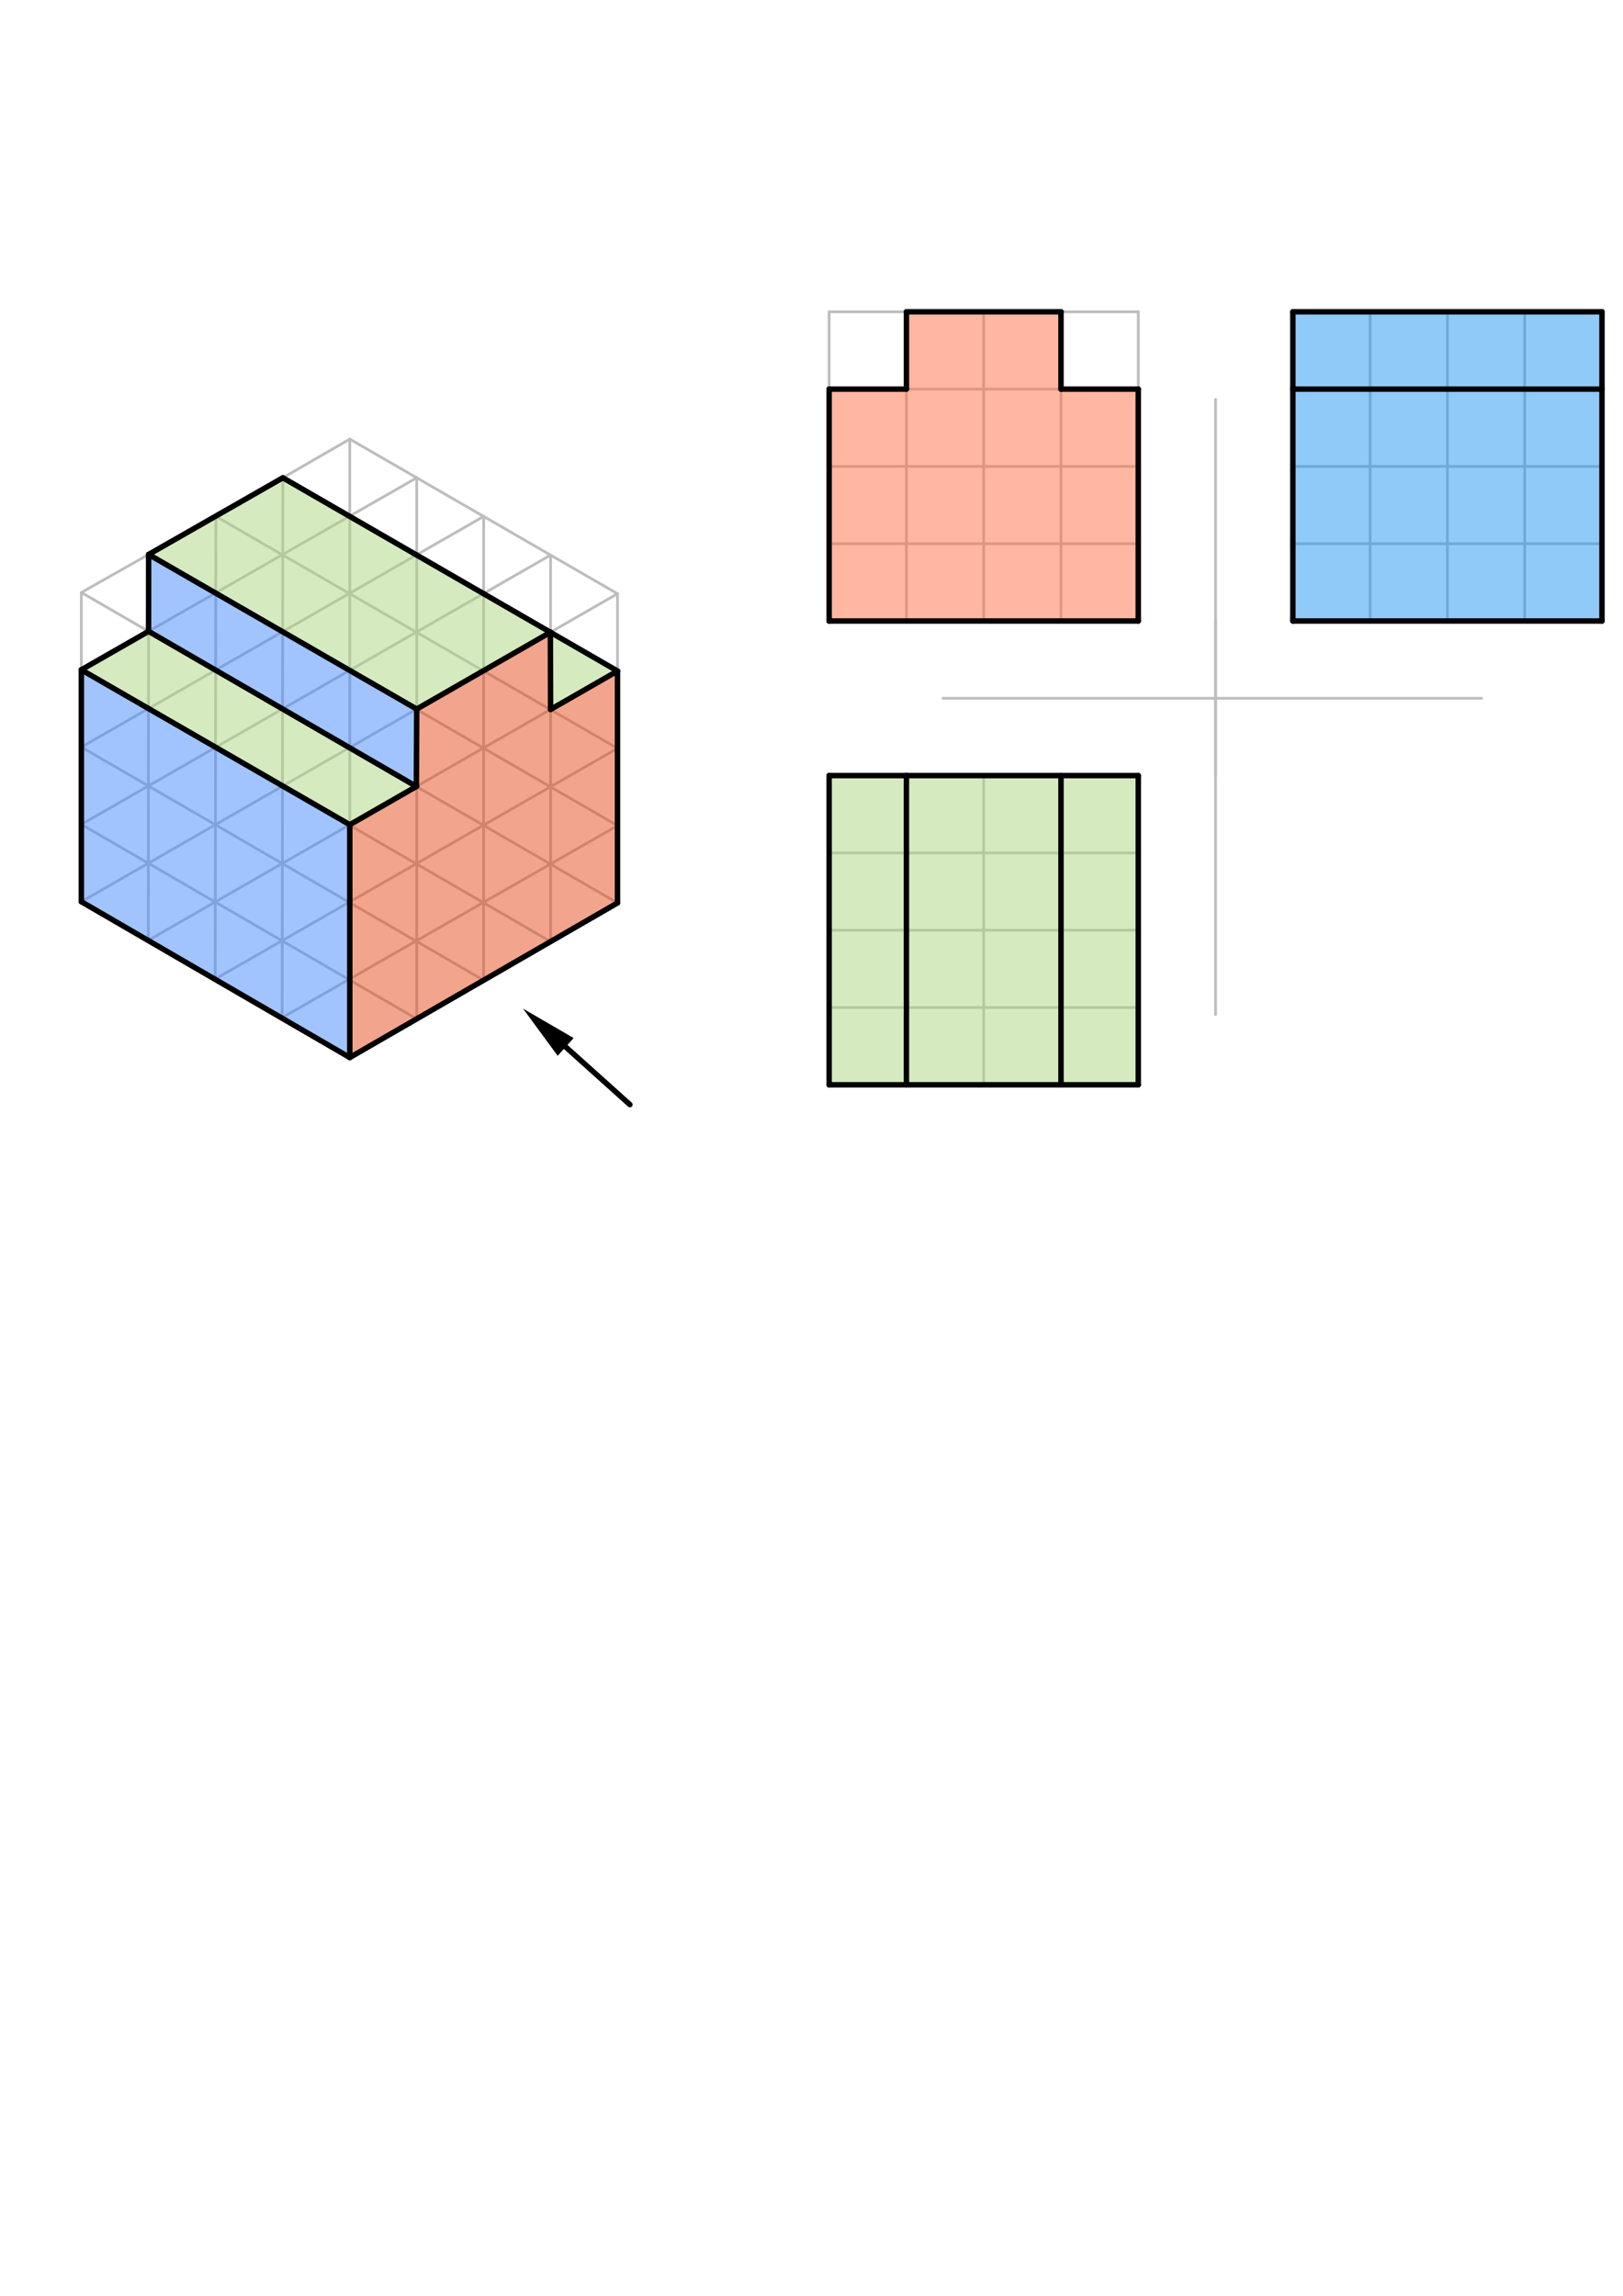 <svg xmlns="http://www.w3.org/2000/svg" class="svg--816" height="100%" preserveAspectRatio="xMidYMid meet" viewBox="0 0 595.276 841.89" width="100%"><defs><marker id="marker-arrow" markerHeight="16" markerUnits="userSpaceOnUse" markerWidth="24" orient="auto-start-reverse" refX="24" refY="4" viewBox="0 0 24 8"><path d="M 0 0 L 24 4 L 0 8 z" stroke="inherit"></path></marker></defs><g class="aux-layer--949"><g class="element--733"><line stroke="#BDBDBD" stroke-dasharray="none" stroke-linecap="round" stroke-width="1" x1="29.838" x2="79.192" y1="217.275" y2="189.379"></line></g><g class="element--733"><line stroke="#BDBDBD" stroke-dasharray="none" stroke-linecap="round" stroke-width="1" x1="79.192" x2="128.29" y1="189.379" y2="161.032"></line></g><g class="element--733"><line stroke="#BDBDBD" stroke-dasharray="none" stroke-linecap="round" stroke-width="1" x1="128.29" x2="177.387" y1="161.032" y2="189.379"></line></g><g class="element--733"><line stroke="#BDBDBD" stroke-dasharray="none" stroke-linecap="round" stroke-width="1" x1="177.387" x2="226.485" y1="189.379" y2="217.725"></line></g><g class="element--733"><line stroke="#BDBDBD" stroke-dasharray="none" stroke-linecap="round" stroke-width="1" x1="226.485" x2="226.485" y1="217.725" y2="274.418"></line></g><g class="element--733"><line stroke="#BDBDBD" stroke-dasharray="none" stroke-linecap="round" stroke-width="1" x1="226.485" x2="226.485" y1="274.418" y2="331.111"></line></g><g class="element--733"><line stroke="#BDBDBD" stroke-dasharray="none" stroke-linecap="round" stroke-width="1" x1="29.838" x2="29.838" y1="217.275" y2="273.968"></line></g><g class="element--733"><line stroke="#BDBDBD" stroke-dasharray="none" stroke-linecap="round" stroke-width="1" x1="29.838" x2="29.838" y1="273.968" y2="330.661"></line></g><g class="element--733"><line stroke="#BDBDBD" stroke-dasharray="none" stroke-linecap="round" stroke-width="1" x1="29.838" x2="78.935" y1="330.661" y2="359.007"></line></g><g class="element--733"><line stroke="#BDBDBD" stroke-dasharray="none" stroke-linecap="round" stroke-width="1" x1="78.935" x2="128.033" y1="359.007" y2="387.354"></line></g><g class="element--733"><line stroke="#BDBDBD" stroke-dasharray="none" stroke-linecap="round" stroke-width="1" x1="226.485" x2="177.387" y1="331.111" y2="359.458"></line></g><g class="element--733"><line stroke="#BDBDBD" stroke-dasharray="none" stroke-linecap="round" stroke-width="1" x1="177.387" x2="128.29" y1="359.458" y2="387.804"></line></g><g class="element--733"><line stroke="#BDBDBD" stroke-dasharray="none" stroke-linecap="round" stroke-width="1" x1="103.741" x2="226.485" y1="175.206" y2="246.072"></line></g><g class="element--733"><line stroke="#BDBDBD" stroke-dasharray="none" stroke-linecap="round" stroke-width="1" x1="79.192" x2="226.485" y1="189.379" y2="274.418"></line></g><g class="element--733"><line stroke="#BDBDBD" stroke-dasharray="none" stroke-linecap="round" stroke-width="1" x1="54.515" x2="226.485" y1="203.327" y2="302.765"></line></g><g class="element--733"><line stroke="#BDBDBD" stroke-dasharray="none" stroke-linecap="round" stroke-width="1" x1="29.838" x2="226.485" y1="217.275" y2="331.111"></line></g><g class="element--733"><line stroke="#BDBDBD" stroke-dasharray="none" stroke-linecap="round" stroke-width="1" x1="29.838" x2="201.936" y1="245.621" y2="345.284"></line></g><g class="element--733"><line stroke="#BDBDBD" stroke-dasharray="none" stroke-linecap="round" stroke-width="1" x1="29.838" x2="177.387" y1="273.968" y2="359.458"></line></g><g class="element--733"><line stroke="#BDBDBD" stroke-dasharray="none" stroke-linecap="round" stroke-width="1" x1="29.838" x2="152.838" y1="302.314" y2="373.631"></line></g><g class="element--733"><line stroke="#BDBDBD" stroke-dasharray="none" stroke-linecap="round" stroke-width="1" x1="152.838" x2="29.838" y1="175.206" y2="245.621"></line></g><g class="element--733"><line stroke="#BDBDBD" stroke-dasharray="none" stroke-linecap="round" stroke-width="1" x1="177.387" x2="29.838" y1="189.379" y2="273.968"></line></g><g class="element--733"><line stroke="#BDBDBD" stroke-dasharray="none" stroke-linecap="round" stroke-width="1" x1="201.936" x2="29.837" y1="203.552" y2="302.314"></line></g><g class="element--733"><line stroke="#BDBDBD" stroke-dasharray="none" stroke-linecap="round" stroke-width="1" x1="226.485" x2="29.838" y1="217.725" y2="330.661"></line></g><g class="element--733"><line stroke="#BDBDBD" stroke-dasharray="none" stroke-linecap="round" stroke-width="1" x1="226.485" x2="54.386" y1="246.072" y2="344.834"></line></g><g class="element--733"><line stroke="#BDBDBD" stroke-dasharray="none" stroke-linecap="round" stroke-width="1" x1="226.485" x2="78.935" y1="274.418" y2="359.007"></line></g><g class="element--733"><line stroke="#BDBDBD" stroke-dasharray="none" stroke-linecap="round" stroke-width="1" x1="226.485" x2="103.484" y1="302.765" y2="373.181"></line></g><g class="element--733"><line stroke="#BDBDBD" stroke-dasharray="none" stroke-linecap="round" stroke-width="1" x1="54.515" x2="54.386" y1="203.327" y2="344.834"></line></g><g class="element--733"><line stroke="#BDBDBD" stroke-dasharray="none" stroke-linecap="round" stroke-width="1" x1="79.192" x2="78.935" y1="189.379" y2="359.007"></line></g><g class="element--733"><line stroke="#BDBDBD" stroke-dasharray="none" stroke-linecap="round" stroke-width="1" x1="103.741" x2="103.484" y1="175.206" y2="373.181"></line></g><g class="element--733"><line stroke="#BDBDBD" stroke-dasharray="none" stroke-linecap="round" stroke-width="1" x1="128.29" x2="128.29" y1="161.032" y2="387.804"></line></g><g class="element--733"><line stroke="#BDBDBD" stroke-dasharray="none" stroke-linecap="round" stroke-width="1" x1="152.838" x2="152.838" y1="175.206" y2="373.631"></line></g><g class="element--733"><line stroke="#BDBDBD" stroke-dasharray="none" stroke-linecap="round" stroke-width="1" x1="177.387" x2="177.387" y1="189.379" y2="359.458"></line></g><g class="element--733"><line stroke="#BDBDBD" stroke-dasharray="none" stroke-linecap="round" stroke-width="1" x1="201.936" x2="201.936" y1="203.552" y2="345.284"></line></g><g class="element--733"><line stroke="#BDBDBD" stroke-dasharray="none" stroke-linecap="round" stroke-width="1" x1="445.838" x2="445.838" y1="146.475" y2="372.075"></line></g><g class="element--733"><line stroke="#BDBDBD" stroke-dasharray="none" stroke-linecap="round" stroke-width="1" x1="345.838" x2="543.438" y1="256.075" y2="256.075"></line></g><g class="element--733"><line stroke="#BDBDBD" stroke-dasharray="none" stroke-linecap="round" stroke-width="1" x1="445.838" x2="445.838" y1="256.075" y2="227.729"></line></g><g class="element--733"><line stroke="#BDBDBD" stroke-dasharray="none" stroke-linecap="round" stroke-width="1" x1="445.838" x2="445.838" y1="256.075" y2="284.421"></line></g><g class="element--733"><line stroke="#BDBDBD" stroke-dasharray="none" stroke-linecap="round" stroke-width="1" x1="417.491" x2="417.491" y1="227.729" y2="171.036"></line></g><g class="element--733"><line stroke="#BDBDBD" stroke-dasharray="none" stroke-linecap="round" stroke-width="1" x1="417.491" x2="417.491" y1="171.036" y2="114.343"></line></g><g class="element--733"><line stroke="#BDBDBD" stroke-dasharray="none" stroke-linecap="round" stroke-width="1" x1="417.491" x2="360.798" y1="114.343" y2="114.343"></line></g><g class="element--733"><line stroke="#BDBDBD" stroke-dasharray="none" stroke-linecap="round" stroke-width="1" x1="360.798" x2="304.105" y1="114.343" y2="114.343"></line></g><g class="element--733"><line stroke="#BDBDBD" stroke-dasharray="none" stroke-linecap="round" stroke-width="1" x1="304.105" x2="304.105" y1="114.343" y2="171.036"></line></g><g class="element--733"><line stroke="#BDBDBD" stroke-dasharray="none" stroke-linecap="round" stroke-width="1" x1="304.105" x2="304.105" y1="171.036" y2="227.729"></line></g><g class="element--733"><line stroke="#BDBDBD" stroke-dasharray="none" stroke-linecap="round" stroke-width="1" x1="304.105" x2="360.798" y1="227.729" y2="227.729"></line></g><g class="element--733"><line stroke="#BDBDBD" stroke-dasharray="none" stroke-linecap="round" stroke-width="1" x1="360.798" x2="417.491" y1="227.729" y2="227.729"></line></g><g class="element--733"><line stroke="#BDBDBD" stroke-dasharray="none" stroke-linecap="round" stroke-width="1" x1="332.452" x2="332.452" y1="114.343" y2="227.729"></line></g><g class="element--733"><line stroke="#BDBDBD" stroke-dasharray="none" stroke-linecap="round" stroke-width="1" x1="360.798" x2="360.798" y1="227.729" y2="114.343"></line></g><g class="element--733"><line stroke="#BDBDBD" stroke-dasharray="none" stroke-linecap="round" stroke-width="1" x1="389.145" x2="389.145" y1="114.343" y2="227.729"></line></g><g class="element--733"><line stroke="#BDBDBD" stroke-dasharray="none" stroke-linecap="round" stroke-width="1" x1="304.105" x2="417.491" y1="142.689" y2="142.689"></line></g><g class="element--733"><line stroke="#BDBDBD" stroke-dasharray="none" stroke-linecap="round" stroke-width="1" x1="417.491" x2="304.105" y1="171.036" y2="171.036"></line></g><g class="element--733"><line stroke="#BDBDBD" stroke-dasharray="none" stroke-linecap="round" stroke-width="1" x1="304.105" x2="417.491" y1="199.382" y2="199.382"></line></g><g class="element--733"><line stroke="#BDBDBD" stroke-dasharray="none" stroke-linecap="round" stroke-width="1" x1="474.184" x2="530.877" y1="227.729" y2="227.729"></line></g><g class="element--733"><line stroke="#BDBDBD" stroke-dasharray="none" stroke-linecap="round" stroke-width="1" x1="530.877" x2="587.57" y1="227.729" y2="227.729"></line></g><g class="element--733"><line stroke="#BDBDBD" stroke-dasharray="none" stroke-linecap="round" stroke-width="1" x1="587.57" x2="587.57" y1="227.729" y2="171.036"></line></g><g class="element--733"><line stroke="#BDBDBD" stroke-dasharray="none" stroke-linecap="round" stroke-width="1" x1="587.57" x2="587.57" y1="171.036" y2="114.343"></line></g><g class="element--733"><line stroke="#BDBDBD" stroke-dasharray="none" stroke-linecap="round" stroke-width="1" x1="587.57" x2="530.877" y1="114.343" y2="114.343"></line></g><g class="element--733"><line stroke="#BDBDBD" stroke-dasharray="none" stroke-linecap="round" stroke-width="1" x1="530.877" x2="474.184" y1="114.343" y2="114.343"></line></g><g class="element--733"><line stroke="#BDBDBD" stroke-dasharray="none" stroke-linecap="round" stroke-width="1" x1="474.184" x2="474.184" y1="114.343" y2="171.036"></line></g><g class="element--733"><line stroke="#BDBDBD" stroke-dasharray="none" stroke-linecap="round" stroke-width="1" x1="474.184" x2="474.184" y1="171.036" y2="227.729"></line></g><g class="element--733"><line stroke="#BDBDBD" stroke-dasharray="none" stroke-linecap="round" stroke-width="1" x1="474.184" x2="587.57" y1="142.689" y2="142.689"></line></g><g class="element--733"><line stroke="#BDBDBD" stroke-dasharray="none" stroke-linecap="round" stroke-width="1" x1="587.57" x2="474.184" y1="171.036" y2="171.036"></line></g><g class="element--733"><line stroke="#BDBDBD" stroke-dasharray="none" stroke-linecap="round" stroke-width="1" x1="474.184" x2="587.57" y1="199.382" y2="199.382"></line></g><g class="element--733"><line stroke="#BDBDBD" stroke-dasharray="none" stroke-linecap="round" stroke-width="1" x1="502.53" x2="502.53" y1="114.343" y2="227.729"></line></g><g class="element--733"><line stroke="#BDBDBD" stroke-dasharray="none" stroke-linecap="round" stroke-width="1" x1="530.877" x2="530.877" y1="227.729" y2="114.343"></line></g><g class="element--733"><line stroke="#BDBDBD" stroke-dasharray="none" stroke-linecap="round" stroke-width="1" x1="559.223" x2="559.223" y1="114.343" y2="227.729"></line></g><g class="element--733"><line stroke="#BDBDBD" stroke-dasharray="none" stroke-linecap="round" stroke-width="1" x1="417.491" x2="360.798" y1="284.421" y2="284.421"></line></g><g class="element--733"><line stroke="#BDBDBD" stroke-dasharray="none" stroke-linecap="round" stroke-width="1" x1="360.798" x2="304.105" y1="284.421" y2="284.421"></line></g><g class="element--733"><line stroke="#BDBDBD" stroke-dasharray="none" stroke-linecap="round" stroke-width="1" x1="304.105" x2="304.105" y1="284.421" y2="341.114"></line></g><g class="element--733"><line stroke="#BDBDBD" stroke-dasharray="none" stroke-linecap="round" stroke-width="1" x1="304.105" x2="304.105" y1="341.114" y2="397.807"></line></g><g class="element--733"><line stroke="#BDBDBD" stroke-dasharray="none" stroke-linecap="round" stroke-width="1" x1="304.105" x2="360.798" y1="397.807" y2="397.807"></line></g><g class="element--733"><line stroke="#BDBDBD" stroke-dasharray="none" stroke-linecap="round" stroke-width="1" x1="360.798" x2="417.491" y1="397.807" y2="397.807"></line></g><g class="element--733"><line stroke="#BDBDBD" stroke-dasharray="none" stroke-linecap="round" stroke-width="1" x1="417.491" x2="417.491" y1="397.807" y2="341.114"></line></g><g class="element--733"><line stroke="#BDBDBD" stroke-dasharray="none" stroke-linecap="round" stroke-width="1" x1="417.491" x2="417.491" y1="341.114" y2="284.421"></line></g><g class="element--733"><line stroke="#BDBDBD" stroke-dasharray="none" stroke-linecap="round" stroke-width="1" x1="332.452" x2="332.452" y1="284.421" y2="397.807"></line></g><g class="element--733"><line stroke="#BDBDBD" stroke-dasharray="none" stroke-linecap="round" stroke-width="1" x1="360.798" x2="360.798" y1="397.807" y2="284.421"></line></g><g class="element--733"><line stroke="#BDBDBD" stroke-dasharray="none" stroke-linecap="round" stroke-width="1" x1="389.145" x2="389.145" y1="284.421" y2="397.807"></line></g><g class="element--733"><line stroke="#BDBDBD" stroke-dasharray="none" stroke-linecap="round" stroke-width="1" x1="417.491" x2="304.105" y1="369.461" y2="369.461"></line></g><g class="element--733"><line stroke="#BDBDBD" stroke-dasharray="none" stroke-linecap="round" stroke-width="1" x1="304.105" x2="417.491" y1="341.114" y2="341.114"></line></g><g class="element--733"><line stroke="#BDBDBD" stroke-dasharray="none" stroke-linecap="round" stroke-width="1" x1="417.491" x2="304.105" y1="312.768" y2="312.768"></line></g></g><g class="main-layer--75a"><g class="element--733"><g fill="#448aff" opacity="0.5"><path d="M 29.838 245.621 L 29.838 330.661 L 128.29 387.804 L 128.29 302.423 L 29.838 245.621 Z" stroke="none"></path></g></g><g class="element--733"><g fill="#448aff" opacity="0.5"><path d="M 152.714 288.406 L 152.838 260.021 L 54.515 203.327 L 54.489 231.509 L 152.714 288.406 Z" stroke="none"></path></g></g><g class="element--733"><g fill="#AED581" opacity="0.5"><path d="M 54.515 203.327 L 103.741 175.206 L 201.871 231.861 L 152.838 260.021 L 54.515 203.327 Z" stroke="none"></path></g></g><g class="element--733"><g fill="#AED581" opacity="0.5"><path d="M 54.489 231.509 L 29.838 245.621 L 128.29 302.423 L 152.714 288.406 L 54.489 231.509 Z" stroke="none"></path></g></g><g class="element--733"><g fill="#AED581" opacity="0.5"><path d="M 201.936 260.16 L 226.485 246.072 L 201.871 231.861 L 201.936 260.16 Z" stroke="none"></path></g></g><g class="element--733"><g fill="#E64A19" opacity="0.5"><path d="M 128.29 302.423 L 128.29 387.804 L 226.485 331.111 L 226.485 246.072 L 201.936 260.16 L 201.871 231.861 L 152.838 260.021 L 152.714 288.406 L 128.29 302.423 Z" stroke="none"></path></g></g><g class="element--733"><g fill="#AED581" opacity="0.5"><path d="M 304.105 284.421 L 417.491 284.421 L 417.491 397.807 L 304.105 397.807 L 304.105 284.421 Z" stroke="none"></path></g></g><g class="element--733"><g fill="#FF7043" opacity="0.5"><path d="M 417.491 227.729 L 417.491 142.689 L 389.145 142.689 L 389.145 114.343 L 332.452 114.343 L 332.452 142.689 L 304.105 142.689 L 304.105 227.729 L 417.491 227.729 Z" stroke="none"></path></g></g><g class="element--733"><g fill="#42A5F5" opacity="0.5"><path d="M 474.184 227.729 L 474.184 114.343 L 474.184 227.729 Z" stroke="none"></path></g></g><g class="element--733"><g fill="#2196F3" opacity="0.5"><path d="M 474.184 227.729 L 474.184 114.343 L 587.57 114.343 L 587.57 227.729 L 474.184 227.729 Z" stroke="none"></path></g></g><g class="element--733"><line stroke="#000000" stroke-dasharray="none" stroke-linecap="round" stroke-width="2" x1="207.463" x2="231.038" y1="383.906" y2="405.075"></line><path d="M191.838,369.875 l21,4.375 l0,-8.75 z" fill="#000000" stroke="#000000" stroke-width="0" transform="rotate(41.923, 191.838, 369.875)"></path></g><g class="element--733"><line stroke="#000000" stroke-dasharray="none" stroke-linecap="round" stroke-width="2" x1="128.29" x2="29.838" y1="302.423" y2="245.621"></line></g><g class="element--733"><line stroke="#000000" stroke-dasharray="none" stroke-linecap="round" stroke-width="2" x1="29.838" x2="29.838" y1="245.621" y2="330.661"></line></g><g class="element--733"><line stroke="#000000" stroke-dasharray="none" stroke-linecap="round" stroke-width="2" x1="29.838" x2="128.29" y1="330.661" y2="387.804"></line></g><g class="element--733"><line stroke="#000000" stroke-dasharray="none" stroke-linecap="round" stroke-width="2" x1="128.29" x2="128.29" y1="387.804" y2="302.423"></line></g><g class="element--733"><line stroke="#000000" stroke-dasharray="none" stroke-linecap="round" stroke-width="2" x1="128.29" x2="152.838" y1="302.423" y2="288.335"></line></g><g class="element--733"><line stroke="#000000" stroke-dasharray="none" stroke-linecap="round" stroke-width="2" x1="152.838" x2="152.714" y1="260.021" y2="288.406"></line></g><g class="element--733"><line stroke="#000000" stroke-dasharray="none" stroke-linecap="round" stroke-width="2" x1="152.838" x2="201.936" y1="260.021" y2="231.824"></line></g><g class="element--733"><line stroke="#000000" stroke-dasharray="none" stroke-linecap="round" stroke-width="2" x1="201.871" x2="201.936" y1="231.861" y2="260.16"></line></g><g class="element--733"><line stroke="#000000" stroke-dasharray="none" stroke-linecap="round" stroke-width="2" x1="201.936" x2="226.485" y1="260.16" y2="246.072"></line></g><g class="element--733"><line stroke="#000000" stroke-dasharray="none" stroke-linecap="round" stroke-width="2" x1="226.485" x2="226.485" y1="246.072" y2="331.111"></line></g><g class="element--733"><line stroke="#000000" stroke-dasharray="none" stroke-linecap="round" stroke-width="2" x1="226.485" x2="128.29" y1="331.111" y2="387.804"></line></g><g class="element--733"><line stroke="#000000" stroke-dasharray="none" stroke-linecap="round" stroke-width="2" x1="152.838" x2="54.515" y1="260.021" y2="203.327"></line></g><g class="element--733"><line stroke="#000000" stroke-dasharray="none" stroke-linecap="round" stroke-width="2" x1="54.515" x2="54.489" y1="203.327" y2="231.509"></line></g><g class="element--733"><line stroke="#000000" stroke-dasharray="none" stroke-linecap="round" stroke-width="2" x1="54.489" x2="29.838" y1="231.509" y2="245.621"></line></g><g class="element--733"><line stroke="#000000" stroke-dasharray="none" stroke-linecap="round" stroke-width="2" x1="54.489" x2="152.714" y1="231.509" y2="288.406"></line></g><g class="element--733"><line stroke="#000000" stroke-dasharray="none" stroke-linecap="round" stroke-width="2" x1="54.515" x2="103.741" y1="203.327" y2="175.206"></line></g><g class="element--733"><line stroke="#000000" stroke-dasharray="none" stroke-linecap="round" stroke-width="2" x1="103.741" x2="201.871" y1="175.206" y2="231.861"></line></g><g class="element--733"><line stroke="#000000" stroke-dasharray="none" stroke-linecap="round" stroke-width="2" x1="226.485" x2="201.871" y1="246.072" y2="231.861"></line></g><g class="element--733"><line stroke="#000000" stroke-dasharray="none" stroke-linecap="round" stroke-width="2" x1="304.105" x2="304.105" y1="227.729" y2="142.689"></line></g><g class="element--733"><line stroke="#000000" stroke-dasharray="none" stroke-linecap="round" stroke-width="2" x1="332.452" x2="332.452" y1="142.689" y2="114.343"></line></g><g class="element--733"><line stroke="#000000" stroke-dasharray="none" stroke-linecap="round" stroke-width="2" x1="389.145" x2="389.145" y1="114.343" y2="142.689"></line></g><g class="element--733"><line stroke="#000000" stroke-dasharray="none" stroke-linecap="round" stroke-width="2" x1="417.491" x2="417.491" y1="142.689" y2="227.729"></line></g><g class="element--733"><line stroke="#000000" stroke-dasharray="none" stroke-linecap="round" stroke-width="2" x1="417.491" x2="304.105" y1="227.729" y2="227.729"></line></g><g class="element--733"><line stroke="#000000" stroke-dasharray="none" stroke-linecap="round" stroke-width="2" x1="304.105" x2="332.452" y1="142.689" y2="142.689"></line></g><g class="element--733"><line stroke="#000000" stroke-dasharray="none" stroke-linecap="round" stroke-width="2" x1="332.452" x2="389.145" y1="114.343" y2="114.343"></line></g><g class="element--733"><line stroke="#000000" stroke-dasharray="none" stroke-linecap="round" stroke-width="2" x1="389.145" x2="417.491" y1="142.689" y2="142.689"></line></g><g class="element--733"><line stroke="#000000" stroke-dasharray="none" stroke-linecap="round" stroke-width="2" x1="474.184" x2="474.184" y1="114.343" y2="227.729"></line></g><g class="element--733"><line stroke="#000000" stroke-dasharray="none" stroke-linecap="round" stroke-width="2" x1="474.184" x2="587.57" y1="227.729" y2="227.729"></line></g><g class="element--733"><line stroke="#000000" stroke-dasharray="none" stroke-linecap="round" stroke-width="2" x1="587.57" x2="587.57" y1="142.689" y2="227.729"></line></g><g class="element--733"><line stroke="#000000" stroke-dasharray="none" stroke-linecap="round" stroke-width="2" x1="474.184" x2="587.57" y1="142.689" y2="142.689"></line></g><g class="element--733"><line stroke="#000000" stroke-dasharray="none" stroke-linecap="round" stroke-width="2" x1="587.57" x2="587.57" y1="142.689" y2="114.343"></line></g><g class="element--733"><line stroke="#000000" stroke-dasharray="none" stroke-linecap="round" stroke-width="2" x1="474.184" x2="587.57" y1="114.343" y2="114.343"></line></g><g class="element--733"><line stroke="#000000" stroke-dasharray="none" stroke-linecap="round" stroke-width="2" x1="304.105" x2="304.105" y1="284.421" y2="397.807"></line></g><g class="element--733"><line stroke="#000000" stroke-dasharray="none" stroke-linecap="round" stroke-width="2" x1="332.452" x2="304.105" y1="397.807" y2="397.807"></line></g><g class="element--733"><line stroke="#000000" stroke-dasharray="none" stroke-linecap="round" stroke-width="2" x1="332.452" x2="332.452" y1="397.807" y2="284.421"></line></g><g class="element--733"><line stroke="#000000" stroke-dasharray="none" stroke-linecap="round" stroke-width="2" x1="332.452" x2="304.105" y1="284.421" y2="284.421"></line></g><g class="element--733"><line stroke="#000000" stroke-dasharray="none" stroke-linecap="round" stroke-width="2" x1="332.452" x2="417.491" y1="284.421" y2="284.421"></line></g><g class="element--733"><line stroke="#000000" stroke-dasharray="none" stroke-linecap="round" stroke-width="2" x1="417.491" x2="417.491" y1="284.421" y2="397.807"></line></g><g class="element--733"><line stroke="#000000" stroke-dasharray="none" stroke-linecap="round" stroke-width="2" x1="417.491" x2="332.452" y1="397.807" y2="397.807"></line></g><g class="element--733"><line stroke="#000000" stroke-dasharray="none" stroke-linecap="round" stroke-width="2" x1="389.145" x2="389.145" y1="397.807" y2="284.421"></line></g></g><g class="snaps-layer--ac6"></g><g class="temp-layer--52d"></g></svg>